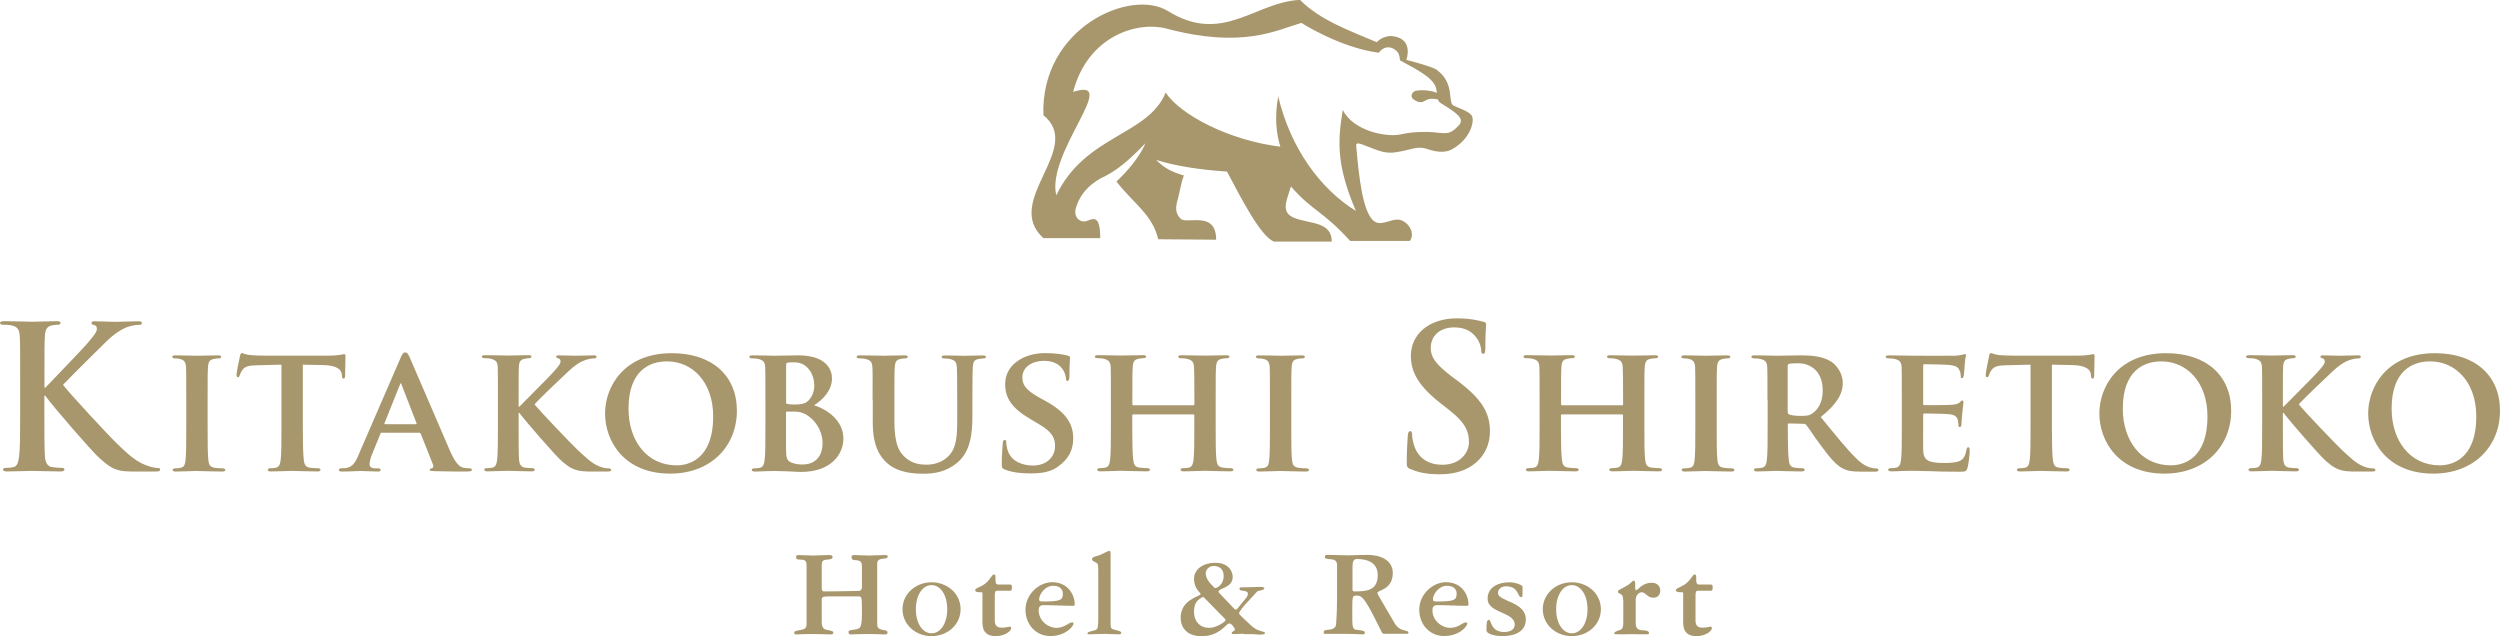 <?xml version="1.0" encoding="UTF-8"?><svg id="_イヤー_2" xmlns="http://www.w3.org/2000/svg" width="265.51" height="67.56" viewBox="0 0 265.51 67.56"><defs><style>.cls-1{fill:#a8976d;}</style></defs><g id="header"><g><path class="cls-1" d="M4.71,41.17h.11c.72-.78,3.8-3.93,4.41-4.65,.59-.7,1.06-1.23,1.06-1.58,0-.23-.08-.38-.3-.42-.19-.04-.27-.08-.27-.21,0-.15,.11-.19,.34-.19,.44,0,1.61,.06,2.18,.06,.65,0,1.82-.06,2.47-.06,.21,0,.36,.04,.36,.19s-.11,.19-.32,.19c-.3,0-.82,.08-1.22,.23-.65,.25-1.37,.7-2.28,1.58-.66,.63-3.84,3.8-4.56,4.56,.76,.99,4.9,5.45,5.72,6.23,.93,.89,1.88,1.84,3.02,2.28,.63,.25,1.06,.32,1.31,.32,.15,0,.27,.04,.27,.17,0,.15-.11,.21-.51,.21h-1.84c-.63,0-1.01,0-1.46-.04-1.14-.11-1.71-.57-2.62-1.37-.93-.82-5.09-5.7-5.53-6.32l-.23-.32h-.11v1.92c0,1.94,0,3.61,.06,4.52,.04,.59,.23,1.06,.76,1.14,.3,.04,.76,.08,1.04,.08,.17,0,.27,.06,.27,.17,0,.15-.17,.21-.4,.21-1.18,0-2.51-.06-3.04-.06-.49,0-1.82,.06-2.66,.06-.27,0-.42-.06-.42-.21,0-.11,.08-.17,.34-.17,.32,0,.57-.04,.76-.08,.42-.08,.53-.55,.61-1.16,.11-.89,.11-2.56,.11-4.5v-3.72c0-3.21,0-3.8-.04-4.48-.04-.72-.21-1.06-.91-1.2-.17-.04-.53-.06-.82-.06-.23,0-.36-.04-.36-.19s.15-.19,.46-.19c1.12,0,2.45,.06,2.96,.06s1.84-.06,2.56-.06c.3,0,.44,.04,.44,.19s-.13,.19-.3,.19c-.21,0-.34,.02-.59,.06-.57,.11-.74,.46-.78,1.2-.04,.68-.04,1.27-.04,4.48v.93Z"/><path class="cls-1" d="M19.78,42.46c0-2.48,0-2.94-.02-3.46-.04-.56-.21-.75-.58-.86-.19-.06-.4-.08-.61-.08-.17,0-.27-.04-.27-.19,0-.1,.13-.13,.4-.13,.63,0,1.79,.04,2.27,.04,.42,0,1.52-.04,2.17-.04,.21,0,.35,.04,.35,.13,0,.15-.1,.19-.27,.19s-.31,.02-.5,.06c-.46,.08-.6,.31-.63,.88-.04,.52-.04,.98-.04,3.46v2.88c0,1.57,0,2.88,.08,3.57,.06,.44,.17,.69,.67,.77,.23,.04,.61,.06,.86,.06,.19,0,.27,.1,.27,.17,0,.12-.13,.17-.33,.17-1.11,0-2.27-.06-2.73-.06-.38,0-1.54,.06-2.21,.06-.21,0-.33-.06-.33-.17,0-.08,.06-.17,.27-.17,.25,0,.44-.02,.6-.06,.35-.08,.44-.31,.5-.79,.08-.67,.08-1.98,.08-3.55v-2.88Z"/><path class="cls-1" d="M29.9,38.73l-2.52,.06c-.98,.02-1.38,.13-1.63,.5-.17,.23-.25,.44-.29,.56-.04,.13-.08,.21-.19,.21s-.15-.1-.15-.27c0-.27,.33-1.84,.37-1.98,.04-.21,.1-.31,.19-.31,.13,0,.31,.13,.73,.19,.5,.06,1.13,.08,1.69,.08h6.85c.54,0,.9-.04,1.15-.08,.27-.04,.4-.08,.46-.08,.11,0,.13,.1,.13,.35,0,.35-.04,1.56-.04,1.98-.02,.17-.06,.27-.15,.27-.13,0-.17-.08-.19-.33l-.02-.17c-.04-.42-.48-.92-2-.94l-2.13-.04v6.61c0,1.5,.02,2.78,.1,3.49,.06,.46,.15,.77,.65,.84,.23,.04,.61,.06,.86,.06,.19,0,.27,.1,.27,.17,0,.12-.13,.17-.33,.17-1.11,0-2.25-.06-2.73-.06-.38,0-1.54,.06-2.21,.06-.21,0-.33-.06-.33-.17,0-.08,.06-.17,.27-.17,.25,0,.46-.02,.6-.06,.35-.08,.44-.38,.5-.86,.08-.69,.08-1.98,.08-3.47v-6.61Z"/><path class="cls-1" d="M40.55,45.95c-.1,0-.11,.02-.15,.12l-.9,2.21c-.17,.4-.25,.81-.25,1,0,.29,.15,.46,.67,.46h.25c.21,0,.25,.08,.25,.17,0,.13-.1,.17-.27,.17-.56,0-1.34-.06-1.88-.06-.17,0-1.08,.06-1.96,.06-.21,0-.31-.04-.31-.17,0-.1,.06-.17,.19-.17,.15,0,.35-.02,.5-.02,.77-.12,1.06-.61,1.4-1.44l4.42-10.2c.19-.46,.33-.65,.5-.65,.25,0,.33,.15,.5,.52,.4,.9,3.23,7.51,4.3,9.98,.65,1.48,1.13,1.69,1.44,1.75,.25,.04,.44,.06,.63,.06,.15,0,.23,.06,.23,.17,0,.13-.1,.17-.73,.17-.6,0-1.82,0-3.24-.04-.31-.02-.5-.02-.5-.13,0-.1,.04-.15,.21-.17,.12-.02,.23-.17,.15-.36l-1.31-3.3c-.04-.1-.1-.12-.17-.12h-3.97Zm3.61-.9c.08,0,.1-.04,.08-.1l-1.59-4.09c-.02-.06-.04-.15-.08-.15-.06,0-.08,.1-.1,.15l-1.63,4.07c-.04,.08,0,.12,.06,.12h3.26Z"/><path class="cls-1" d="M55.08,43.19h.08c.58-.61,3.03-3.03,3.53-3.59,.48-.54,.84-.92,.84-1.21,0-.17-.08-.29-.23-.33-.15-.04-.23-.08-.23-.17,0-.12,.1-.15,.27-.15,.36,0,1.29,.04,1.75,.04,.52,0,1.46-.04,1.98-.04,.17,0,.29,.04,.29,.15s-.1,.17-.25,.17c-.25,0-.67,.08-.98,.19-.54,.19-1.08,.54-1.79,1.21-.54,.5-3.05,2.88-3.57,3.48,.6,.77,3.92,4.22,4.57,4.84,.75,.67,1.4,1.38,2.3,1.75,.5,.21,.84,.21,1.04,.21,.13,0,.23,.08,.23,.17,0,.12-.1,.17-.4,.17h-1.48c-.5,0-.81,0-1.17-.04-.9-.08-1.46-.42-2.19-1.06-.73-.63-3.97-4.4-4.34-4.9l-.17-.23h-.08v1.48c0,1.5,0,2.78,.04,3.49,.04,.46,.19,.77,.61,.84,.23,.04,.61,.06,.83,.06,.13,0,.23,.1,.23,.17,0,.12-.13,.17-.33,.17-.94,0-2.15-.06-2.57-.06-.38,0-1.46,.06-2.13,.06-.21,0-.33-.06-.33-.17,0-.08,.06-.17,.27-.17,.25,0,.44-.02,.6-.06,.35-.08,.44-.38,.5-.86,.08-.69,.08-1.98,.08-3.48v-2.88c0-2.48,0-2.94-.02-3.46-.04-.56-.19-.73-.73-.88-.13-.04-.42-.06-.67-.06-.17,0-.29-.06-.29-.17s.13-.15,.38-.15c.88,0,1.96,.04,2.36,.04s1.61-.04,2.17-.04c.25,0,.36,.04,.36,.15s-.1,.17-.23,.17c-.17,0-.27,.02-.48,.06-.46,.08-.6,.31-.63,.88-.02,.52-.02,.98-.02,3.46v.73Z"/><path class="cls-1" d="M64.26,43.9c0-2.78,1.96-6.39,7.09-6.39,4.26,0,6.91,2.36,6.91,6.11s-2.73,6.68-7.09,6.68c-4.92,0-6.91-3.49-6.91-6.39m11.48,.31c0-3.61-2.17-5.84-4.9-5.84-1.88,0-4.09,1-4.09,5.03,0,3.36,1.92,6.01,5.11,6.01,1.19,0,3.88-.56,3.88-5.2"/><path class="cls-1" d="M81.29,42.46c0-2.48,0-2.94-.02-3.46-.04-.56-.19-.73-.73-.88-.13-.04-.42-.06-.67-.06-.17,0-.29-.06-.29-.17s.13-.15,.38-.15c.88,0,1.96,.04,2.28,.04,.84,0,1.96-.04,2.53-.04,3.05,0,3.59,1.57,3.59,2.44,0,1.27-.94,2.25-1.9,2.86,1.38,.44,3.11,1.61,3.11,3.53,0,1.75-1.38,3.55-4.49,3.55-.19,0-.77-.02-1.34-.06-.58-.02-1.17-.04-1.44-.04-.19,0-.56,.02-.96,.02-.4,.02-.83,.04-1.17,.04-.21,0-.33-.06-.33-.17,0-.08,.06-.17,.27-.17,.25,0,.44-.02,.6-.06,.35-.08,.44-.38,.5-.86,.08-.69,.08-1.98,.08-3.48v-2.88Zm2.19,.27c0,.13,.06,.15,.12,.17,.15,.04,.4,.06,.79,.06,.56,0,1.04-.06,1.32-.29,.44-.35,.77-.94,.77-1.73,0-1.09-.65-2.46-2.11-2.46-.23,0-.56,0-.73,.04-.12,.02-.15,.1-.15,.27v3.94Zm0,4.8c0,1.08,.06,1.4,.6,1.61,.44,.17,.83,.19,1.21,.19,.9,0,2.07-.5,2.07-2.3,0-.75-.33-2.04-1.59-2.9-.35-.25-.81-.42-1.46-.42h-.73c-.06,0-.1,.02-.1,.12v3.71Z"/><path class="cls-1" d="M92.67,42.46c0-2.48,.02-2.94-.02-3.46-.04-.58-.19-.73-.73-.88-.13-.04-.42-.06-.65-.06-.19,0-.29-.06-.29-.17s.12-.15,.37-.15c.9,0,2.03,.04,2.53,.04,.42,0,1.56-.04,2.17-.04,.25,0,.36,.04,.36,.15s-.1,.17-.27,.17c-.19,0-.29,.02-.5,.06-.44,.08-.58,.31-.61,.88-.04,.52-.04,.98-.04,3.46v2.28c0,2.38,.46,3.3,1.29,3.96,.75,.59,1.55,.65,2.13,.65,.73,0,1.59-.21,2.27-.86,.94-.88,.98-2.3,.98-3.97v-2.05c0-2.48-.02-2.94-.04-3.46-.04-.56-.17-.73-.71-.88-.13-.04-.42-.06-.61-.06s-.29-.06-.29-.17,.12-.15,.35-.15c.86,0,2,.04,2.02,.04,.19,0,1.32-.04,1.98-.04,.23,0,.35,.04,.35,.15s-.1,.17-.29,.17-.29,.02-.5,.06c-.46,.08-.58,.31-.61,.88-.02,.52-.04,.98-.04,3.46v1.75c0,1.82-.19,3.74-1.61,4.92-1.19,1-2.48,1.17-3.57,1.17-.88,0-2.63-.04-3.86-1.11-.86-.75-1.54-1.96-1.54-4.32v-2.4Z"/><path class="cls-1" d="M106.72,49.87c-.27-.12-.33-.19-.33-.56,0-.88,.08-1.9,.1-2.17,0-.25,.08-.42,.21-.42,.15,0,.17,.15,.17,.27,0,.21,.06,.56,.15,.84,.37,1.21,1.63,1.61,2.69,1.61,1.46,0,2.34-.92,2.34-2.07,0-.71-.17-1.42-1.67-2.3l-.98-.58c-2-1.17-2.65-2.27-2.65-3.71,0-2,1.92-3.28,4.26-3.28,1.09,0,1.96,.15,2.4,.27,.15,.04,.23,.1,.23,.21,0,.21-.06,.67-.06,1.96,0,.35-.08,.52-.21,.52-.12,0-.17-.1-.17-.29,0-.15-.08-.65-.44-1.08-.25-.31-.79-.77-1.88-.77-1.21,0-2.3,.63-2.3,1.75,0,.73,.27,1.31,1.79,2.15l.69,.38c2.23,1.23,2.92,2.48,2.92,3.96,0,1.21-.46,2.19-1.69,3.05-.81,.58-1.92,.67-2.82,.67-.98,0-2.02-.1-2.75-.42"/><path class="cls-1" d="M126.75,43.05s.1-.02,.1-.12v-.35c0-2.48-.02-3.07-.04-3.59-.04-.56-.19-.73-.73-.88-.13-.04-.42-.06-.65-.06-.19,0-.29-.06-.29-.17s.11-.15,.36-.15c.9,0,2.09,.04,2.53,.04,.4,0,1.52-.04,2.17-.04,.25,0,.37,.04,.37,.15s-.12,.17-.31,.17c-.13,0-.29,.02-.5,.06-.44,.08-.58,.31-.61,.88-.04,.52-.04,.98-.04,3.46v2.88c0,1.5,0,2.78,.08,3.49,.06,.46,.15,.77,.67,.84,.23,.04,.6,.06,.86,.06,.17,0,.27,.1,.27,.17,0,.12-.13,.17-.35,.17-1.09,0-2.21-.06-2.67-.06-.38,0-1.57,.06-2.23,.06-.23,0-.36-.06-.36-.17,0-.08,.08-.17,.27-.17,.27,0,.46-.02,.61-.06,.35-.08,.44-.38,.5-.86,.08-.69,.08-1.94,.08-3.44v-1.25c0-.06-.06-.1-.1-.1h-6.37c-.06,0-.12,.02-.12,.1v1.25c0,1.5,.02,2.75,.1,3.46,.06,.46,.15,.77,.65,.84,.23,.04,.61,.06,.86,.06,.19,0,.27,.1,.27,.17,0,.12-.13,.17-.35,.17-1.09,0-2.27-.06-2.75-.06-.38,0-1.5,.06-2.17,.06-.21,0-.33-.06-.33-.17,0-.08,.06-.17,.27-.17,.25,0,.44-.02,.6-.06,.35-.08,.44-.38,.5-.86,.08-.69,.08-1.98,.08-3.48v-2.88c0-2.48,0-2.94-.02-3.46-.04-.56-.19-.73-.73-.88-.13-.04-.42-.06-.67-.06-.17,0-.29-.06-.29-.17s.13-.15,.37-.15c.9,0,2.02,.04,2.48,.04,.4,0,1.57-.04,2.25-.04,.23,0,.35,.04,.35,.15s-.1,.17-.31,.17c-.13,0-.29,.02-.48,.06-.46,.08-.6,.31-.63,.88-.04,.52-.04,1.11-.04,3.59v.35c0,.1,.06,.12,.12,.12h6.37Z"/><path class="cls-1" d="M134.87,42.46c0-2.48,0-2.94-.02-3.46-.04-.56-.21-.75-.58-.86-.19-.06-.4-.08-.61-.08-.17,0-.27-.04-.27-.19,0-.1,.13-.13,.4-.13,.63,0,1.79,.04,2.27,.04,.42,0,1.52-.04,2.17-.04,.21,0,.35,.04,.35,.13,0,.15-.1,.19-.27,.19s-.31,.02-.5,.06c-.46,.08-.6,.31-.63,.88-.04,.52-.04,.98-.04,3.46v2.88c0,1.57,0,2.88,.08,3.57,.06,.44,.17,.69,.67,.77,.23,.04,.61,.06,.86,.06,.19,0,.27,.1,.27,.17,0,.12-.13,.17-.33,.17-1.11,0-2.27-.06-2.73-.06-.38,0-1.54,.06-2.21,.06-.21,0-.33-.06-.33-.17,0-.08,.06-.17,.27-.17,.25,0,.44-.02,.6-.06,.35-.08,.44-.31,.5-.79,.08-.67,.08-1.98,.08-3.55v-2.88Z"/><path class="cls-1" d="M149.8,49.83c-.34-.15-.4-.25-.4-.72,0-1.16,.08-2.43,.11-2.77,.02-.32,.08-.55,.25-.55,.19,0,.21,.19,.21,.36,0,.27,.08,.72,.19,1.08,.46,1.56,1.71,2.13,3.02,2.13,1.9,0,2.83-1.29,2.83-2.41,0-1.04-.32-2.01-2.07-3.38l-.97-.76c-2.32-1.82-3.13-3.3-3.13-5.01,0-2.32,1.94-3.99,4.88-3.99,1.37,0,2.26,.21,2.81,.36,.19,.04,.3,.11,.3,.25,0,.27-.08,.89-.08,2.53,0,.46-.06,.63-.23,.63-.15,0-.21-.13-.21-.38,0-.19-.11-.84-.55-1.39-.32-.4-.93-1.04-2.3-1.04-1.56,0-2.51,.91-2.51,2.18,0,.97,.49,1.71,2.24,3.04l.59,.44c2.56,1.92,3.46,3.38,3.46,5.39,0,1.22-.46,2.68-1.98,3.68-1.06,.68-2.24,.87-3.36,.87-1.22,0-2.18-.15-3.08-.55"/><path class="cls-1" d="M172.28,43.05s.1-.02,.1-.12v-.35c0-2.48-.02-3.07-.04-3.59-.04-.56-.19-.73-.73-.88-.13-.04-.42-.06-.65-.06-.19,0-.29-.06-.29-.17s.12-.15,.36-.15c.9,0,2.09,.04,2.53,.04,.4,0,1.52-.04,2.17-.04,.25,0,.37,.04,.37,.15s-.12,.17-.31,.17c-.13,0-.29,.02-.5,.06-.44,.08-.58,.31-.61,.88-.04,.52-.04,.98-.04,3.46v2.88c0,1.5,0,2.78,.08,3.49,.06,.46,.15,.77,.67,.84,.23,.04,.6,.06,.86,.06,.17,0,.27,.1,.27,.17,0,.12-.13,.17-.35,.17-1.09,0-2.21-.06-2.67-.06-.38,0-1.57,.06-2.23,.06-.23,0-.36-.06-.36-.17,0-.08,.08-.17,.27-.17,.27,0,.46-.02,.61-.06,.35-.08,.44-.38,.5-.86,.08-.69,.08-1.94,.08-3.44v-1.25c0-.06-.06-.1-.1-.1h-6.37c-.06,0-.12,.02-.12,.1v1.25c0,1.5,.02,2.75,.1,3.46,.06,.46,.15,.77,.65,.84,.23,.04,.61,.06,.86,.06,.19,0,.27,.1,.27,.17,0,.12-.13,.17-.35,.17-1.09,0-2.27-.06-2.75-.06-.38,0-1.5,.06-2.17,.06-.21,0-.33-.06-.33-.17,0-.08,.06-.17,.27-.17,.25,0,.44-.02,.6-.06,.35-.08,.44-.38,.5-.86,.08-.69,.08-1.98,.08-3.48v-2.88c0-2.48,0-2.94-.02-3.46-.04-.56-.19-.73-.73-.88-.13-.04-.42-.06-.67-.06-.17,0-.29-.06-.29-.17s.13-.15,.37-.15c.9,0,2.02,.04,2.48,.04,.4,0,1.57-.04,2.25-.04,.23,0,.35,.04,.35,.15s-.1,.17-.31,.17c-.13,0-.29,.02-.48,.06-.46,.08-.6,.31-.63,.88-.04,.52-.04,1.11-.04,3.59v.35c0,.1,.06,.12,.12,.12h6.37Z"/><path class="cls-1" d="M180.05,42.46c0-2.48,0-2.94-.02-3.46-.04-.56-.21-.75-.58-.86-.19-.06-.4-.08-.61-.08-.17,0-.27-.04-.27-.19,0-.1,.13-.13,.4-.13,.63,0,1.79,.04,2.27,.04,.42,0,1.52-.04,2.17-.04,.21,0,.35,.04,.35,.13,0,.15-.1,.19-.27,.19s-.31,.02-.5,.06c-.46,.08-.6,.31-.63,.88-.04,.52-.04,.98-.04,3.46v2.88c0,1.57,0,2.88,.08,3.57,.06,.44,.17,.69,.67,.77,.23,.04,.61,.06,.86,.06,.19,0,.27,.1,.27,.17,0,.12-.13,.17-.33,.17-1.11,0-2.27-.06-2.73-.06-.38,0-1.54,.06-2.21,.06-.21,0-.33-.06-.33-.17,0-.08,.06-.17,.27-.17,.25,0,.44-.02,.6-.06,.35-.08,.44-.31,.5-.79,.08-.67,.08-1.98,.08-3.55v-2.88Z"/><path class="cls-1" d="M187.71,42.46c0-2.48,0-2.94-.02-3.46-.04-.56-.19-.73-.73-.88-.13-.04-.42-.06-.67-.06-.17,0-.29-.06-.29-.17s.13-.15,.38-.15c.88,0,1.96,.04,2.3,.04,.58,0,2.11-.04,2.63-.04,1.08,0,2.3,.1,3.21,.69,.48,.33,1.19,1.15,1.19,2.25,0,1.21-.69,2.28-2.34,3.61,1.5,1.84,2.69,3.32,3.71,4.34,.94,.94,1.54,1.02,1.81,1.08,.17,.04,.27,.04,.4,.04s.21,.1,.21,.17c0,.13-.12,.17-.33,.17h-1.61c-.94,0-1.4-.1-1.84-.33-.73-.37-1.36-1.13-2.3-2.4-.67-.88-1.38-1.98-1.59-2.23-.1-.1-.19-.12-.31-.12l-1.52-.04c-.08,0-.13,.04-.13,.13v.23c0,1.52,.02,2.78,.1,3.48,.06,.48,.13,.79,.65,.86,.25,.04,.61,.06,.83,.06,.13,0,.21,.1,.21,.17,0,.12-.13,.17-.35,.17-.98,0-2.38-.06-2.63-.06-.33,0-1.4,.06-2.07,.06-.21,0-.33-.06-.33-.17,0-.08,.06-.17,.27-.17,.25,0,.44-.02,.6-.06,.35-.08,.44-.38,.5-.86,.08-.69,.08-1.98,.08-3.48v-2.88Zm2.15,1.27c0,.17,.04,.23,.15,.29,.36,.12,.86,.15,1.29,.15,.67,0,.9-.06,1.19-.27,.52-.36,1.09-1.08,1.09-2.42,0-2.3-1.57-2.9-2.57-2.9-.42,0-.83,.02-1,.06-.12,.04-.15,.1-.15,.23v4.86Z"/><path class="cls-1" d="M201.98,42.46c0-2.48,0-2.94-.02-3.46-.04-.56-.19-.73-.73-.88-.13-.04-.42-.06-.67-.06-.17,0-.29-.06-.29-.17s.13-.15,.38-.15c.88,0,1.96,.04,2.44,.04,.54,0,4.28,.02,4.61,0,.31-.02,.58-.08,.71-.1,.1-.02,.19-.08,.27-.08,.1,0,.11,.08,.11,.15,0,.12-.1,.31-.13,1.06-.02,.17-.06,.88-.1,1.08-.02,.08-.06,.27-.19,.27-.12,0-.13-.08-.13-.21,0-.11-.02-.4-.12-.59-.13-.29-.27-.52-1.11-.6-.29-.04-2.3-.08-2.65-.08-.08,0-.11,.06-.11,.15v4.03c0,.1,.02,.17,.11,.17,.38,0,2.57,0,2.96-.04,.4-.04,.63-.1,.81-.25,.13-.12,.19-.21,.27-.21s.13,.08,.13,.17-.04,.36-.13,1.19c-.04,.33-.08,.98-.08,1.09,0,.13-.02,.37-.17,.37-.12,0-.15-.06-.15-.13-.02-.17-.02-.38-.06-.6-.1-.33-.31-.58-.94-.63-.31-.04-2.23-.08-2.65-.08-.08,0-.1,.08-.1,.17v1.31c0,.56-.02,1.94,0,2.42,.04,1.11,.56,1.36,2.28,1.36,.44,0,1.15-.02,1.59-.21,.42-.19,.61-.54,.73-1.21,.04-.17,.08-.25,.19-.25,.13,0,.15,.21,.15,.38,0,.36-.13,1.48-.23,1.8-.12,.42-.27,.42-.9,.42-1.27,0-2.28-.02-3.11-.06-.83-.02-1.46-.04-1.96-.04-.19,0-.56,.02-.96,.02-.4,.02-.83,.04-1.17,.04-.21,0-.33-.06-.33-.17,0-.08,.06-.17,.27-.17,.25,0,.44-.02,.6-.06,.35-.08,.44-.38,.5-.86,.08-.69,.08-1.98,.08-3.48v-2.88Z"/><path class="cls-1" d="M215.67,38.73l-2.52,.06c-.98,.02-1.38,.13-1.63,.5-.17,.23-.25,.44-.29,.56-.04,.13-.08,.21-.19,.21s-.15-.1-.15-.27c0-.27,.33-1.84,.36-1.98,.04-.21,.1-.31,.19-.31,.13,0,.31,.13,.73,.19,.5,.06,1.13,.08,1.69,.08h6.85c.54,0,.9-.04,1.15-.08,.27-.04,.4-.08,.46-.08,.12,0,.13,.1,.13,.35,0,.35-.04,1.56-.04,1.98-.02,.17-.06,.27-.15,.27-.13,0-.17-.08-.19-.33l-.02-.17c-.04-.42-.48-.92-2-.94l-2.13-.04v6.61c0,1.5,.02,2.78,.1,3.49,.06,.46,.15,.77,.65,.84,.23,.04,.61,.06,.86,.06,.19,0,.27,.1,.27,.17,0,.12-.13,.17-.33,.17-1.11,0-2.25-.06-2.73-.06-.38,0-1.54,.06-2.21,.06-.21,0-.33-.06-.33-.17,0-.08,.06-.17,.27-.17,.25,0,.46-.02,.6-.06,.35-.08,.44-.38,.5-.86,.08-.69,.08-1.98,.08-3.47v-6.61Z"/><path class="cls-1" d="M222.96,43.9c0-2.78,1.96-6.39,7.09-6.39,4.26,0,6.91,2.36,6.91,6.11s-2.73,6.68-7.09,6.68c-4.92,0-6.91-3.49-6.91-6.39m11.48,.31c0-3.61-2.17-5.84-4.9-5.84-1.88,0-4.09,1-4.09,5.03,0,3.36,1.92,6.01,5.11,6.01,1.19,0,3.88-.56,3.88-5.2"/><path class="cls-1" d="M242.45,43.19h.08c.58-.61,3.03-3.03,3.53-3.59,.48-.54,.84-.92,.84-1.21,0-.17-.08-.29-.23-.33-.15-.04-.23-.08-.23-.17,0-.12,.1-.15,.27-.15,.36,0,1.29,.04,1.75,.04,.52,0,1.46-.04,1.98-.04,.17,0,.29,.04,.29,.15s-.1,.17-.25,.17c-.25,0-.67,.08-.98,.19-.54,.19-1.08,.54-1.79,1.21-.54,.5-3.05,2.88-3.57,3.48,.6,.77,3.92,4.22,4.57,4.84,.75,.67,1.4,1.38,2.3,1.75,.5,.21,.84,.21,1.04,.21,.13,0,.23,.08,.23,.17,0,.12-.1,.17-.4,.17h-1.48c-.5,0-.81,0-1.17-.04-.9-.08-1.46-.42-2.19-1.06-.73-.63-3.97-4.4-4.34-4.9l-.17-.23h-.08v1.48c0,1.5,0,2.78,.04,3.49,.04,.46,.19,.77,.61,.84,.23,.04,.61,.06,.83,.06,.13,0,.23,.1,.23,.17,0,.12-.13,.17-.33,.17-.94,0-2.15-.06-2.57-.06-.38,0-1.46,.06-2.13,.06-.21,0-.33-.06-.33-.17,0-.08,.06-.17,.27-.17,.25,0,.44-.02,.6-.06,.35-.08,.44-.38,.5-.86,.08-.69,.08-1.98,.08-3.48v-2.88c0-2.48,0-2.94-.02-3.46-.04-.56-.19-.73-.73-.88-.13-.04-.42-.06-.67-.06-.17,0-.29-.06-.29-.17s.13-.15,.38-.15c.88,0,1.96,.04,2.36,.04s1.61-.04,2.17-.04c.25,0,.36,.04,.36,.15s-.1,.17-.23,.17c-.17,0-.27,.02-.48,.06-.46,.08-.6,.31-.63,.88-.02,.52-.02,.98-.02,3.46v.73Z"/><path class="cls-1" d="M251.51,43.9c0-2.78,1.96-6.39,7.09-6.39,4.26,0,6.91,2.36,6.91,6.11s-2.73,6.68-7.09,6.68c-4.92,0-6.91-3.49-6.91-6.39m11.48,.31c0-3.61-2.17-5.84-4.9-5.84-1.88,0-4.09,1-4.09,5.03,0,3.36,1.92,6.01,5.11,6.01,1.19,0,3.88-.56,3.88-5.2"/><path class="cls-1" d="M87.27,66.03c0,.77,.36,.82,.49,.85,.7,.14,.74,.18,.74,.29,0,.15-.04,.21-.33,.21-.23,0-1.05-.05-2.07-.05-.77,0-1.19,.05-1.57,.05-.14,0-.18-.07-.18-.19s.08-.18,.73-.3c.32-.05,.58-.15,.58-.6v-6.19c0-.38-.04-.66-.55-.66-.45,0-.56-.07-.56-.27,0-.18,.05-.22,.26-.22,.41,0,.95,.05,1.52,.05,.47,0,1.16-.05,1.64-.05,.27,0,.45,.01,.45,.23,0,.18-.16,.22-.64,.26-.42,.04-.51,.19-.51,.6v2.33c0,.37,.07,.44,.26,.44,1.93,0,2.78-.05,3.61-.05,.34,0,.4-.22,.4-.41v-2.25c0-.7-.55-.56-.88-.63-.14-.03-.23-.11-.23-.3,0-.15,.08-.22,.33-.22,.41,0,.94,.05,1.52,.05,.47,0,1.16-.05,1.64-.05,.29,0,.36,.01,.36,.16,0,.3-.59,.15-.9,.33-.12,.07-.22,.19-.22,.4v6.23c0,.49,0,.71,.57,.82,.42,.08,.53,.11,.53,.3,0,.16-.08,.19-.34,.19-.38,0-.81-.05-1.57-.05-1.01,0-1.82,.05-2.01,.05-.16,0-.22-.07-.22-.25,0-.15,.03-.18,.53-.25,.81-.11,.89-.18,.89-2.07,0-1.41-.04-1.47-.36-1.47h-2.94c-.85,0-.97,.03-.97,.37v2.31Z"/><path class="cls-1" d="M98.93,61.84c1.68,0,3.09,1.2,3.09,2.86s-1.41,2.86-3.09,2.86-3.08-1.22-3.08-2.86,1.41-2.86,3.08-2.86m.01,5.42c.93,0,1.66-1.03,1.66-2.56s-.73-2.56-1.66-2.56-1.67,1.01-1.67,2.56,.74,2.56,1.67,2.56"/><path class="cls-1" d="M105.65,65.92c0,.71,.48,.74,.77,.74,.38,0,.75-.11,.82-.11s.15,.04,.15,.16c0,.32-.68,.85-1.67,.85-.81,0-1.38-.38-1.38-1.41v-3.11c0-.1-.01-.14-.11-.14-.48,0-.66-.03-.66-.25,0-.19,.62-.3,1.1-.7,.53-.44,.67-.94,.9-.94,.37,0-.11,1.07,.45,1.07h1.23c.16,0,.22,.04,.22,.26,0,.38-.05,.4-.3,.4h-1.27c-.22,0-.25,.16-.25,.55v2.63Z"/><path class="cls-1" d="M114.14,64.16c0,.14-.03,.18-.19,.18-1.04,0-2.08-.07-3.12-.07-.16,0-.52,0-.52,.53,0,1.16,1.04,1.88,1.88,1.88,.9,0,1.31-.58,1.67-.58,.14,0,.15,.07,.15,.15,0,.21-.77,1.3-2.48,1.3-1.45,0-2.62-1.18-2.62-2.79,0-1.74,1.53-2.93,2.82-2.93,1.78,0,2.41,1.45,2.41,2.33m-3.78-.51c0,.22,.12,.23,.44,.23,1.88,0,2.08-.16,2.08-.88,0-.21-.14-.79-1.03-.79s-1.49,.94-1.49,1.44"/><path class="cls-1" d="M117.96,66.39c0,.31,.05,.41,.48,.51,.62,.14,.64,.22,.64,.33s-.12,.14-.33,.14c-.48,0-.96-.05-1.48-.05s-1.51,.05-1.66,.05c-.07,0-.11-.03-.11-.11,0-.23,.74-.22,.99-.44,.12-.11,.15-.56,.15-1.23v-4.61c0-1.08-.01-1.07-.21-1.22-.16-.12-.45-.14-.45-.36,0-.32,.53-.29,1.01-.53,.21-.11,.73-.37,.82-.37,.12,0,.14,.18,.14,.38v7.52Z"/><path class="cls-1" d="M132.11,67.31c-.44,0-.71,.03-1.01,.03-.26,0-.29-.01-.29-.07,0-.26,.34-.21,.34-.42,0-.16-.36-.64-.6-.64-.33,0-1,1.36-2.93,1.36-1.63,0-2.23-.99-2.23-1.96,0-1.99,2.12-2.25,2.12-2.53,0-.14-.7-.52-.7-1.63,0-1.01,1.01-1.68,2.23-1.68,1.57,0,1.88,1.05,1.88,1.49,0,1.2-1.51,1.19-1.51,1.57,0,.05,.04,.11,.12,.19l1.55,1.63c.07,.05,.12,.11,.16,.11,.07,0,.15-.1,.21-.16l.82-1.01c.14-.15,.26-.33,.26-.55,0-.12-.08-.19-.19-.23-.32-.11-.7-.04-.7-.27,0-.14,.03-.16,.22-.16,.67,0,1.78-.05,1.94-.05,.08,0,.48,.01,.48,.14,0,.25-.63,.22-.77,.36l-.85,.92c-.58,.6-1.07,1.22-1.07,1.38,0,.15,.7,.75,1.29,1.31,.74,.71,1.47,.56,1.47,.81,0,.12-.33,.15-.52,.15-.29,0-.59-.05-.82-.05h-.9Zm-4.31-3.93c-.66,.3-.99,.71-.99,1.57,0,1.12,.7,1.73,1.6,1.73,.78,0,1.7-.63,1.75-.81,.01-.04-.01-.1-.03-.11l-2.34-2.38Zm1.04-1.11c.07,.07,.12,.18,.22,.18,.32,0,.9-.51,.9-1.23,.01-1.08-.84-1.11-1.05-1.11-.49,0-.86,.37-.86,.78,0,.48,.37,1.01,.79,1.38"/><path class="cls-1" d="M142.01,60.04c0-.41-.23-.59-.48-.62-.78-.08-.82-.1-.82-.26,0-.19,.07-.23,.27-.23,.59,0,1.93,.05,2.19,.05,.22,0,1.52-.05,2.11-.05,1.2,0,2.64,.48,2.64,1.93,0,1.78-1.63,1.82-1.63,2.09,0,.11,.04,.18,.12,.32l1.73,2.96c.23,.38,.55,.59,.84,.67,.55,.15,.6,.16,.6,.26,0,.11-.01,.15-.14,.15h-2.42c-.1,0-.21-.04-.26-.15-.25-.51-.52-1.03-.6-1.19-1.26-2.53-1.56-2.72-2.07-2.72-.41,0-.47,.05-.47,1.14v1.52c0,.7,.12,.94,.4,.97,.79,.08,.93,.14,.93,.3,0,.15-.07,.19-.22,.19-.48,0-.77-.05-1.97-.05h-1.88c-.26,0-.3-.01-.3-.16,0-.18,.12-.25,.42-.27,.26-.03,.9-.05,.9-.63,0-.27,.1-.73,.1-3.05v-3.15Zm1.62,2.48c0,.26,.07,.29,.25,.29,1.22,0,2.44-.07,2.44-1.73,0-1.48-1.34-1.71-2.2-1.71-.42,0-.48,.32-.48,.94v2.2Z"/><path class="cls-1" d="M155.96,64.16c0,.14-.03,.18-.19,.18-1.04,0-2.08-.07-3.12-.07-.16,0-.52,0-.52,.53,0,1.16,1.04,1.88,1.88,1.88,.9,0,1.31-.58,1.67-.58,.14,0,.15,.07,.15,.15,0,.21-.77,1.3-2.48,1.3-1.45,0-2.62-1.18-2.62-2.79,0-1.74,1.53-2.93,2.82-2.93,1.78,0,2.41,1.45,2.41,2.33m-3.78-.51c0,.22,.12,.23,.44,.23,1.88,0,2.08-.16,2.08-.88,0-.21-.14-.79-1.03-.79s-1.49,.94-1.49,1.44"/><path class="cls-1" d="M161.7,63.08c0,.33-.08,.34-.16,.34-.38,0-.22-1.15-1.59-1.15-.41,0-.86,.22-.86,.7,0,.94,2.96,.89,2.96,2.81,0,1.56-1.67,1.78-2.48,1.78-.74,0-1.7-.21-1.7-.62,0-.67,0-1.11,.25-1.11,.3,0,.16,1.29,1.63,1.29,.7,0,1.12-.29,1.12-.79,0-1.36-2.88-1.19-2.88-2.74,0-1.3,1.23-1.75,2.33-1.75,.7,0,1.38,.34,1.38,.44v.81Z"/><path class="cls-1" d="M166.93,61.84c1.68,0,3.09,1.2,3.09,2.86s-1.41,2.86-3.09,2.86-3.08-1.22-3.08-2.86,1.41-2.86,3.08-2.86m.01,5.42c.93,0,1.66-1.03,1.66-2.56s-.73-2.56-1.66-2.56-1.67,1.01-1.67,2.56,.74,2.56,1.67,2.56"/><path class="cls-1" d="M172.39,63.75c0-.92-.56-.55-.56-.94,0-.14,.4-.3,.85-.55,.58-.31,.66-.59,.81-.59,.36,0,.01,1.01,.29,1.01,.19,0,.6-.79,1.63-.79,.56,0,.92,.32,.92,.86,0,.16-.08,.73-.75,.73-.62,0-.81-.58-1.22-.58-.3,0-.64,.33-.64,.77v2.57c0,.66,.48,.71,.93,.71,.04,0,.48,.04,.48,.26,0,.14-.03,.15-.25,.15-.34,0-.96,.01-1.55-.01-.68,.03-1.3,.01-1.64,.01-.22,0-.25-.01-.25-.12,0-.12,.31-.25,.62-.34,.34-.11,.34-.47,.34-.88v-2.27Z"/><path class="cls-1" d="M180.07,65.92c0,.71,.48,.74,.77,.74,.38,0,.75-.11,.82-.11s.15,.04,.15,.16c0,.32-.68,.85-1.67,.85-.81,0-1.38-.38-1.38-1.41v-3.11c0-.1-.01-.14-.11-.14-.48,0-.66-.03-.66-.25,0-.19,.62-.3,1.1-.7,.53-.44,.67-.94,.9-.94,.37,0-.11,1.07,.45,1.07h1.23c.16,0,.22,.04,.22,.26,0,.38-.05,.4-.3,.4h-1.27c-.22,0-.25,.16-.25,.55v2.63Z"/><path class="cls-1" d="M156.28,12.26c-.29-.46-1.4-.78-1.91-1.05-.66-.34,.19-2.38-1.81-3.81-.48-.35-3.2-1.04-3.2-1.04,0,0,.8-2.14-1.31-2.5-1.12-.19-1.84,.62-1.84,.62-2.62-1.13-5.97-2.28-8.14-4.49-4.76,.2-8.21,4.8-14.04,1.18-3.93-2.44-13.52,1.76-13.22,11.06,4.37,3.53-4.36,9.11,0,13.06h6.04c0-2.87-.99-1.88-1.58-1.78-.59,.1-1.31-.45-.99-1.48,.5-1.63,1.73-2.73,3.22-3.39,1.69-.9,3.04-2.3,4.16-3.43-.7,1.61-2.08,3.12-3.09,4.07,1.86,2.38,3.82,3.51,4.44,6.13,1.8,0,5.09,.05,6.15,.05,0-3.16-3.13-1.59-3.77-2.23-.64-.64-.52-1.31-.3-2.09,.2-.7,.34-1.73,.64-2.5-1.32-.4-2.05-.76-2.94-1.66,2.09,.68,4.95,1.08,7.52,1.24,1.56,2.94,3.57,6.87,4.99,7.44h6.14c0-2.08-2.18-1.88-3.86-2.47-1.68-.59-.9-1.92-.48-3.39,2.32,2.66,3.35,2.54,6.29,5.79,1.22,0,6.34,0,6.34,0,.51-.69,.08-1.69-.72-2.12-1-.54-2.14,.63-3.02,.06-1.25-.82-1.67-4.77-1.93-7.75-.03-.37-.16-.72,.56-.46,1.4,.49,2.28,1.05,3.55,.86,1.71-.24,2.32-.73,3.39-.36,1.07,.37,1.97,.41,2.64,.04,2.03-1.13,2.44-3.07,2.1-3.61Zm-1.16,.79c-.16,.3-.77,.9-1.21,1.03-.56,.17-1.43-.07-2.43-.07-1.22,0-1.86,.07-2.76,.27-1.42,.31-4.99-.33-6.11-2.61-.62,3.59-.57,6.11,1.39,10.73-3.83-2.36-6.97-6.74-8.25-12.17-.4,2.19-.21,3.95,.23,5.35-5.38-.66-10.59-3.34-12.18-5.75-1.88,4.59-8.55,4.49-11.62,10.92-1.09-4.55,6.94-12.67,1.79-10.99,1.58-6.04,6.93-7.52,9.89-6.73,8.03,2.14,11.58,.23,14.35-.6,0,0,4.08,2.63,8.22,3.17,.52-.7,1.24-.75,1.84-.23,.25,.22,.35,.39,.42,1.04,2.11,1.15,3.39,1.82,3.79,2.83,.07,.17,.09,.4,.12,.63-.4-.21-1.38-.37-2.19-.24-.35,.06-.59,.41-.46,.73,.07,.17,.51,.47,.87,.49,.38,.02,.52-.2,.85-.3,.35-.11,.62-.06,1.04,.01,.05,.14,.12,.26,.23,.34,1.01,.66,2.52,1.46,2.16,2.14Z"/></g></g></svg>